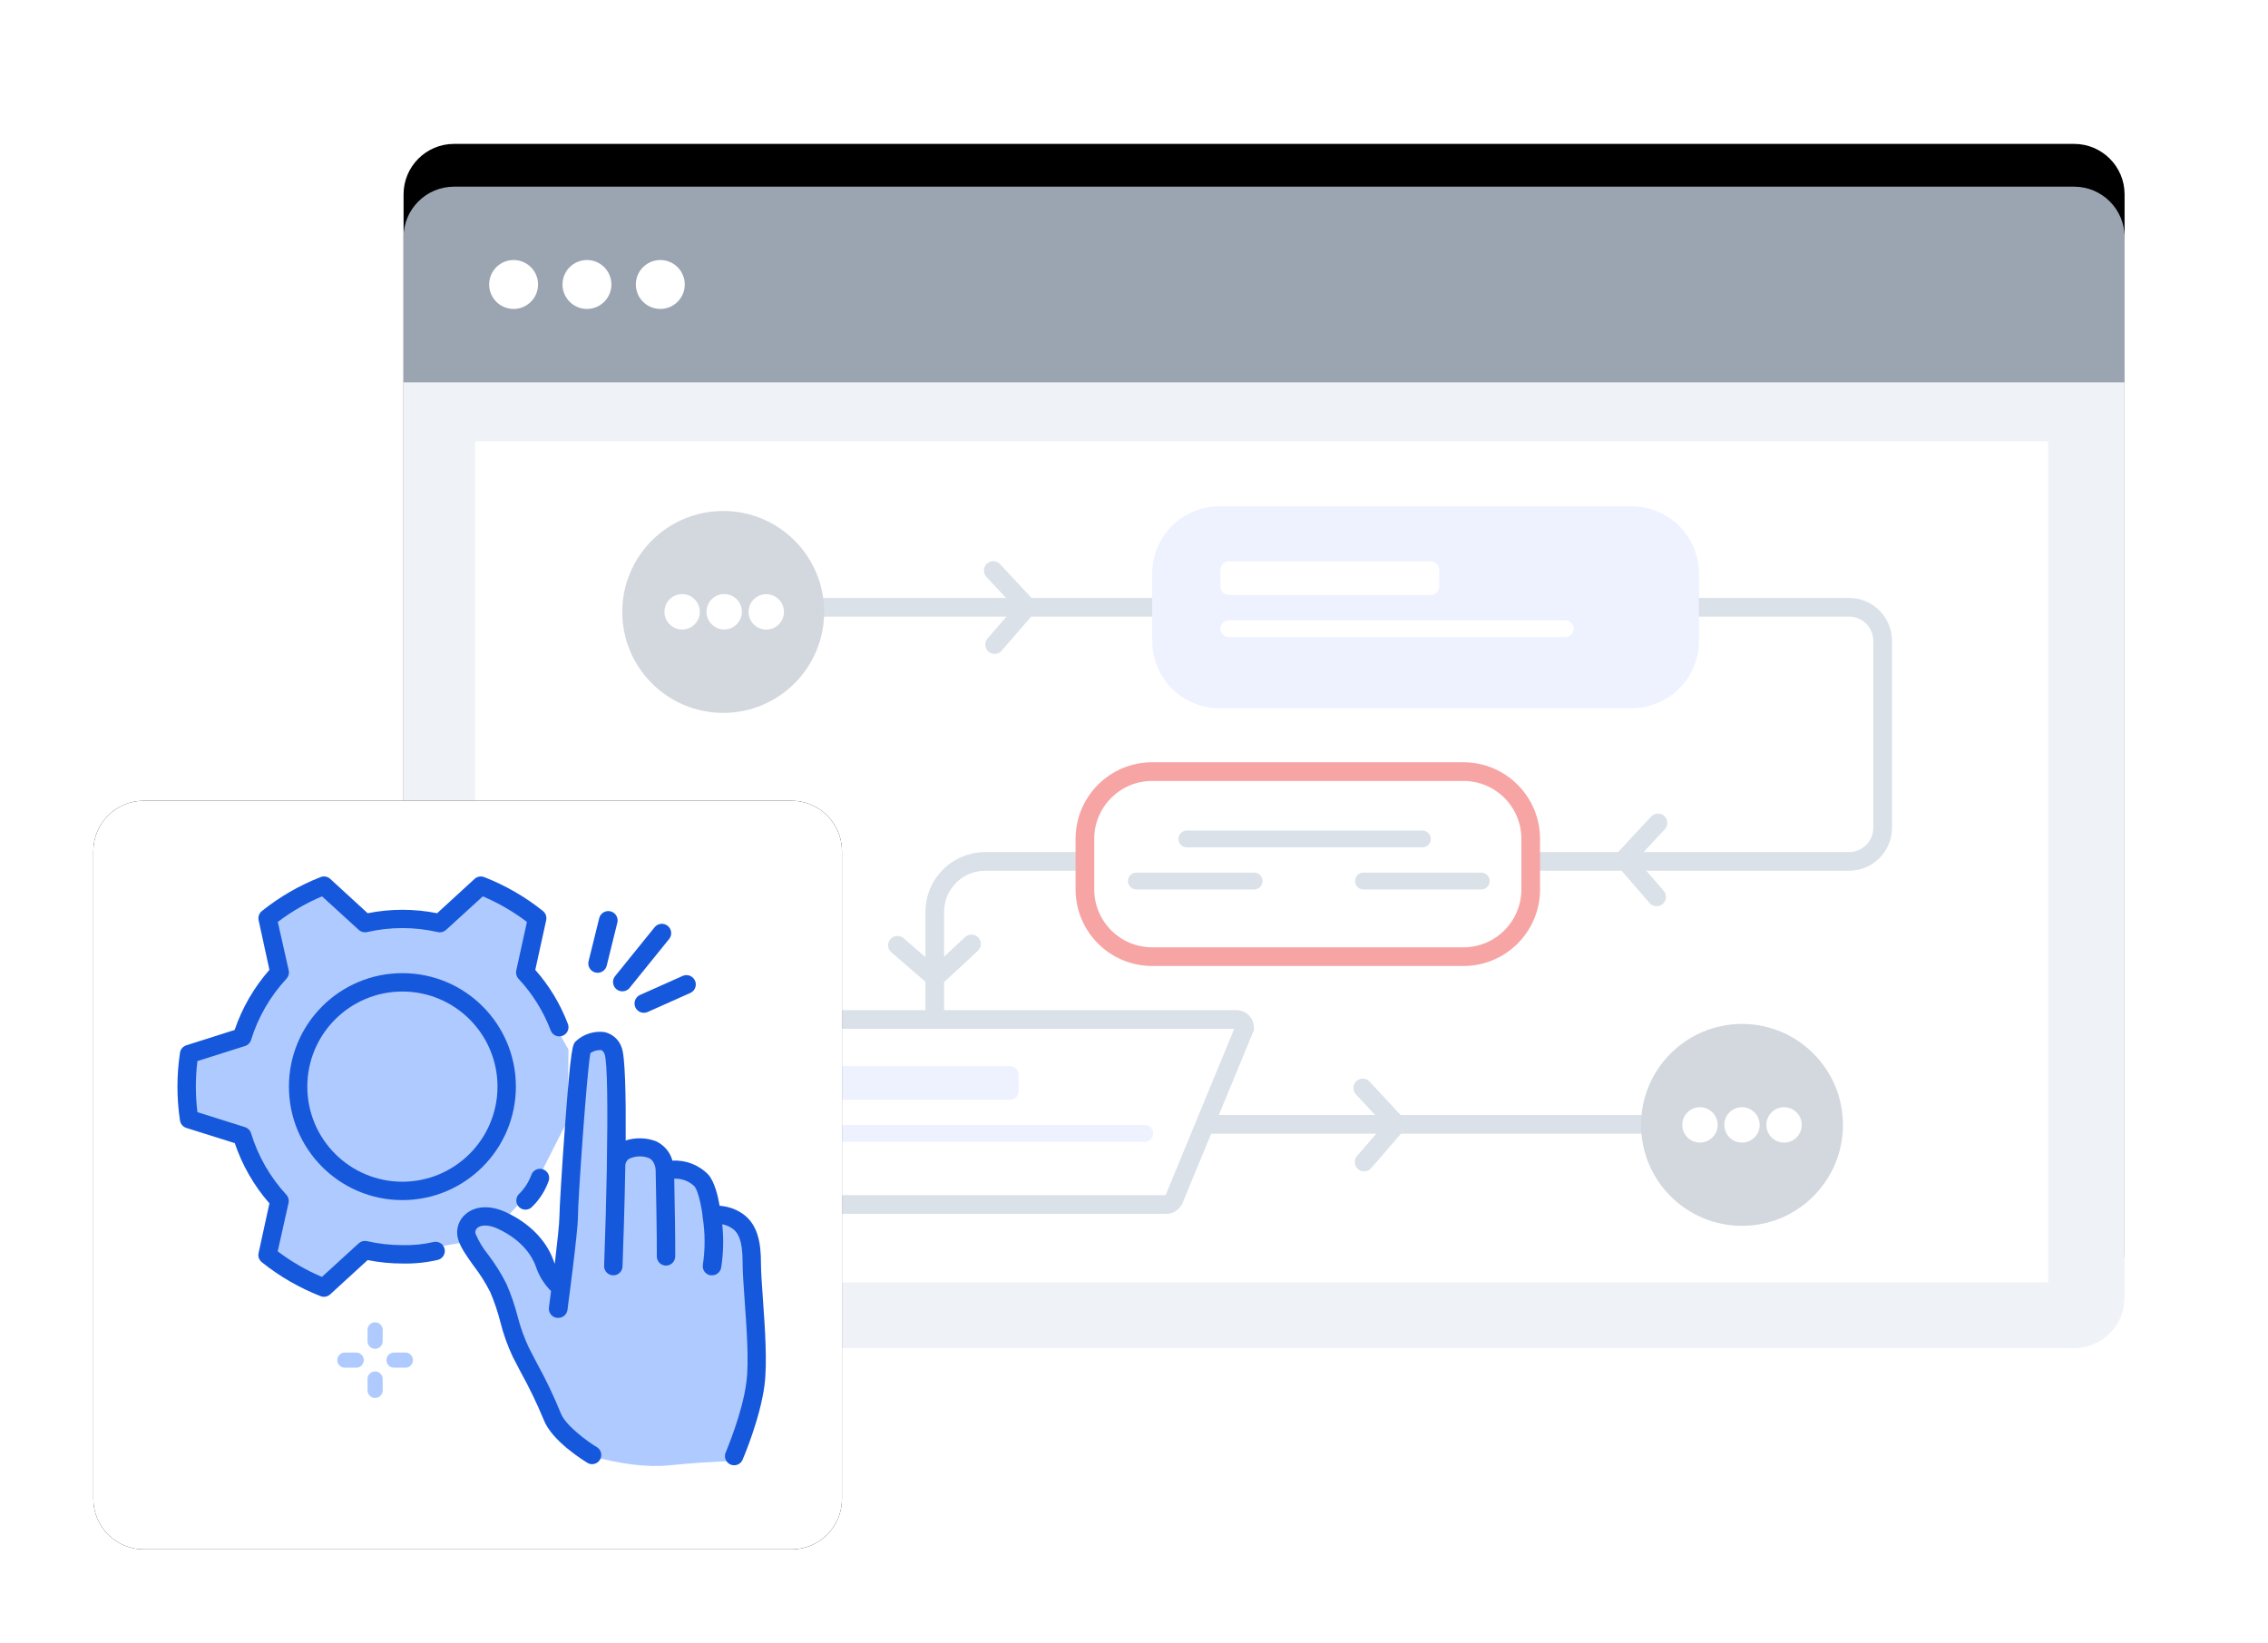 <svg width="243" height="176" viewBox="0 0 243 176" fill="none" xmlns="http://www.w3.org/2000/svg">
<g filter="url(#filter0_d_41_336)">
<path d="M48.647 20.417H222.227C225.213 20.417 227.634 22.838 227.634 25.824V139.031C227.634 142.017 225.213 144.438 222.227 144.438H48.647C45.66 144.438 43.239 142.017 43.239 139.031V25.824C43.239 22.838 45.66 20.417 48.647 20.417Z" fill="black"/>
</g>
<path d="M48.647 20.417H222.227C225.213 20.417 227.634 22.838 227.634 25.824V139.031C227.634 142.017 225.213 144.438 222.227 144.438H48.647C45.66 144.438 43.239 142.017 43.239 139.031V25.824C43.239 22.838 45.66 20.417 48.647 20.417Z" fill="#EFF3F8"/>
<path fill-rule="evenodd" clip-rule="evenodd" d="M48.647 20H222.227C225.213 20 227.634 22.421 227.634 25.407V40.958H43.239V25.407C43.239 22.421 45.66 20 48.647 20Z" fill="#9BA5B2"/>
<path d="M55.028 33.099C56.475 33.099 57.648 31.926 57.648 30.479C57.648 29.032 56.475 27.859 55.028 27.859C53.582 27.859 52.409 29.032 52.409 30.479C52.409 31.926 53.582 33.099 55.028 33.099Z" fill="white"/>
<path d="M62.888 33.099C64.334 33.099 65.507 31.926 65.507 30.479C65.507 29.032 64.334 27.859 62.888 27.859C61.441 27.859 60.268 29.032 60.268 30.479C60.268 31.926 61.441 33.099 62.888 33.099Z" fill="white"/>
<path d="M70.747 33.099C72.194 33.099 73.367 31.926 73.367 30.479C73.367 29.032 72.194 27.859 70.747 27.859C69.3 27.859 68.127 29.032 68.127 30.479C68.127 31.926 69.3 33.099 70.747 33.099Z" fill="white"/>
<path d="M219.43 47.275H50.899V137.399H219.43V47.275Z" fill="white"/>
<path d="M78.703 65.061H134.264H198.108C200.099 65.061 201.713 66.675 201.713 68.666V88.684C201.713 90.675 200.099 92.289 198.108 92.289H132.74H105.561C102.574 92.289 100.153 94.71 100.153 97.696V115.054C100.153 118.04 102.574 120.461 105.561 120.461H186.642" stroke="#DAE1E9" stroke-width="2"/>
<path fill-rule="evenodd" clip-rule="evenodd" d="M77.486 76.377C83.459 76.377 88.301 71.535 88.301 65.562C88.301 59.589 83.459 54.747 77.486 54.747C71.514 54.747 66.672 59.589 66.672 65.562C66.672 71.535 71.514 76.377 77.486 76.377Z" fill="#D3D7DE"/>
<path fill-rule="evenodd" clip-rule="evenodd" d="M73.086 66.45C73.584 66.45 73.987 66.046 73.987 65.549C73.987 65.051 73.584 64.647 73.086 64.647C72.589 64.647 72.185 65.051 72.185 65.549C72.185 66.046 72.589 66.45 73.086 66.45Z" fill="white" stroke="white" stroke-width="2"/>
<path fill-rule="evenodd" clip-rule="evenodd" d="M77.592 66.445C78.09 66.445 78.494 66.042 78.494 65.544C78.494 65.046 78.09 64.643 77.592 64.643C77.095 64.643 76.691 65.046 76.691 65.544C76.691 66.042 77.095 66.445 77.592 66.445Z" fill="white" stroke="white" stroke-width="2"/>
<path fill-rule="evenodd" clip-rule="evenodd" d="M82.099 66.459C82.597 66.459 83 66.055 83 65.558C83 65.06 82.597 64.656 82.099 64.656C81.601 64.656 81.198 65.06 81.198 65.558C81.198 66.055 81.601 66.459 82.099 66.459Z" fill="white" stroke="white" stroke-width="2"/>
<path d="M186.642 131.334C192.615 131.334 197.457 126.492 197.457 120.519C197.457 114.546 192.615 109.704 186.642 109.704C180.669 109.704 175.827 114.546 175.827 120.519C175.827 126.492 180.669 131.334 186.642 131.334Z" fill="#D3D7DE"/>
<path d="M182.136 121.421C182.633 121.421 183.037 121.017 183.037 120.519C183.037 120.022 182.633 119.618 182.136 119.618C181.638 119.618 181.234 120.022 181.234 120.519C181.234 121.017 181.638 121.421 182.136 121.421Z" fill="white" stroke="white" stroke-width="2"/>
<path d="M186.642 121.421C187.14 121.421 187.543 121.017 187.543 120.519C187.543 120.022 187.14 119.618 186.642 119.618C186.144 119.618 185.741 120.022 185.741 120.519C185.741 121.017 186.144 121.421 186.642 121.421Z" fill="white" stroke="white" stroke-width="2"/>
<path d="M191.148 121.421C191.646 121.421 192.049 121.017 192.049 120.519C192.049 120.022 191.646 119.618 191.148 119.618C190.65 119.618 190.247 120.022 190.247 120.519C190.247 121.017 190.65 121.421 191.148 121.421Z" fill="white" stroke="white" stroke-width="2"/>
<path d="M174.82 54.247H130.659C126.677 54.247 123.449 57.475 123.449 61.457V68.667C123.449 72.649 126.677 75.877 130.659 75.877H174.82C178.802 75.877 182.03 72.649 182.03 68.667V61.457C182.03 57.475 178.802 54.247 174.82 54.247Z" fill="#EEF2FF"/>
<path fill-rule="evenodd" clip-rule="evenodd" d="M131.667 60.147H153.296C153.794 60.147 154.197 60.55 154.197 61.048V62.85C154.197 63.348 153.794 63.751 153.296 63.751H131.667C131.169 63.751 130.765 63.348 130.765 62.85V61.048C130.765 60.55 131.169 60.147 131.667 60.147Z" fill="white"/>
<path fill-rule="evenodd" clip-rule="evenodd" d="M131.667 66.455H167.716C168.214 66.455 168.617 66.859 168.617 67.356C168.617 67.854 168.214 68.257 167.716 68.257H131.667C131.169 68.257 130.765 67.854 130.765 67.356C130.765 66.859 131.169 66.455 131.667 66.455Z" fill="white"/>
<path d="M156.795 82.668H123.449C119.467 82.668 116.24 85.896 116.24 89.878V95.285C116.24 99.267 119.467 102.495 123.449 102.495H156.795C160.777 102.495 164.005 99.267 164.005 95.285V89.878C164.005 85.896 160.777 82.668 156.795 82.668Z" fill="white" stroke="#F7A4A4" stroke-width="2"/>
<path fill-rule="evenodd" clip-rule="evenodd" d="M127.16 88.985H152.395C152.893 88.985 153.296 89.389 153.296 89.887C153.296 90.384 152.893 90.788 152.395 90.788H127.16C126.663 90.788 126.259 90.384 126.259 89.887C126.259 89.389 126.663 88.985 127.16 88.985Z" fill="#DAE1E9"/>
<path fill-rule="evenodd" clip-rule="evenodd" d="M121.753 93.492H134.37C134.868 93.492 135.272 93.896 135.272 94.393C135.272 94.891 134.868 95.295 134.37 95.295H121.753C121.255 95.295 120.852 94.891 120.852 94.393C120.852 93.896 121.255 93.492 121.753 93.492Z" fill="#DAE1E9"/>
<path fill-rule="evenodd" clip-rule="evenodd" d="M146.086 93.492H158.704C159.201 93.492 159.605 93.896 159.605 94.393C159.605 94.891 159.201 95.295 158.704 95.295H146.086C145.589 95.295 145.185 94.891 145.185 94.393C145.185 93.896 145.589 93.492 146.086 93.492Z" fill="#DAE1E9"/>
<path fill-rule="evenodd" clip-rule="evenodd" d="M132.462 109.223C132.711 109.223 132.936 109.324 133.099 109.487C133.262 109.65 133.363 109.875 133.363 110.124L125.783 128.495C125.713 128.663 125.596 128.802 125.451 128.898C125.306 128.995 125.133 129.05 124.951 129.05H79.289C79.04 129.05 78.815 128.949 78.652 128.786C78.489 128.623 78.388 128.397 78.388 128.149L85.967 109.777C86.037 109.609 86.154 109.471 86.299 109.374C86.444 109.277 86.617 109.223 86.799 109.223H132.462Z" fill="white" stroke="#DAE1E9" stroke-width="2"/>
<path fill-rule="evenodd" clip-rule="evenodd" d="M86.605 114.221H108.234C108.732 114.221 109.136 114.624 109.136 115.122V116.924C109.136 117.422 108.732 117.826 108.234 117.826H86.605C86.107 117.826 85.704 117.422 85.704 116.924V115.122C85.704 114.624 86.107 114.221 86.605 114.221Z" fill="#EEF2FF"/>
<path d="M106.421 61.125L110.048 65.028L106.568 69.058" stroke="#DAE1E9" stroke-width="2" stroke-linecap="round" stroke-linejoin="round"/>
<path fill-rule="evenodd" clip-rule="evenodd" d="M86.605 120.529H122.654C123.152 120.529 123.555 120.933 123.555 121.431C123.555 121.928 123.152 122.332 122.654 122.332H86.605C86.107 122.332 85.704 121.928 85.704 121.431C85.704 120.933 86.107 120.529 86.605 120.529Z" fill="#EEF2FF"/>
<path d="M104.09 101.131L100.188 104.757L96.157 101.277" stroke="#DAE1E9" stroke-width="2" stroke-linecap="round" stroke-linejoin="round"/>
<path d="M146.01 116.566L149.636 120.469L146.156 124.5" stroke="#DAE1E9" stroke-width="2" stroke-linecap="round" stroke-linejoin="round"/>
<path d="M177.641 88.162L174.014 92.065L177.494 96.095" stroke="#DAE1E9" stroke-width="2" stroke-linecap="round" stroke-linejoin="round"/>
<g filter="url(#filter1_d_41_336)">
<path d="M84.802 85.79H15.407C12.421 85.79 10 88.211 10 91.197V160.593C10 163.579 12.421 166 15.407 166H84.802C87.789 166 90.21 163.579 90.21 160.593V91.197C90.21 88.211 87.789 85.79 84.802 85.79Z" fill="black"/>
</g>
<path d="M84.802 85.79H15.407C12.421 85.79 10 88.211 10 91.197V160.593C10 163.579 12.421 166 15.407 166H84.802C87.789 166 90.21 163.579 90.21 160.593V91.197C90.21 88.211 87.789 85.79 84.802 85.79Z" fill="white"/>
<path fill-rule="evenodd" clip-rule="evenodd" d="M63.242 155.973C66.561 156.893 69.407 157.231 71.778 156.988C74.148 156.744 76.525 156.588 78.909 156.519L81.47 147.074L80.469 131.545L76.508 129.468L74.717 125.483H70.855L69.141 122.65L65.516 124.017V111.375L62.337 112.185L60.019 138.938L58.841 135.918L56.475 132.591L51.465 130.414L50.105 131.545L53.889 138.938L58.196 149.778L63.242 155.973Z" fill="#AFCAFF"/>
<path fill-rule="evenodd" clip-rule="evenodd" d="M57.08 127.413L60.812 120.05L60.91 112.45L56.247 104.261L57.08 98.625L51.279 94.924L46.72 98.625H38.996L34.871 94.924L28.28 98.625L29.916 104.261L25.814 111.168L20.049 113.47V119.978L25.814 122.003L29.916 128.578L28.941 134.219L34.871 138.018L38.996 133.765L43.115 134.219L50.105 133.033L53.92 130.79L57.08 127.413Z" fill="#AFCAFF"/>
<path d="M66.594 112.193C66.304 111.366 65.601 110.751 64.742 110.572C63.63 110.436 62.514 110.796 61.693 111.558C61.362 111.883 61.165 112.085 60.52 120.859C60.219 124.948 59.934 129.594 59.934 130.421C59.934 131.062 59.697 133.21 59.441 135.402C59.387 135.274 59.333 135.141 59.279 134.988C58.505 132.865 56.717 131.047 54.234 129.889C52.578 129.111 50.963 129.17 49.913 130.057C49.135 130.697 48.803 131.734 49.066 132.707C49.317 133.619 49.963 134.52 50.711 135.569C51.4 136.457 52.003 137.407 52.514 138.407C52.961 139.446 53.325 140.518 53.603 141.614C53.925 142.901 54.37 144.153 54.933 145.353C55.199 145.871 55.485 146.422 55.781 146.984C56.697 148.636 57.52 150.338 58.244 152.083C59.101 154.394 62.633 156.546 63.033 156.783C63.493 156.991 64.036 156.817 64.29 156.38C64.544 155.943 64.427 155.385 64.018 155.088C62.737 154.325 60.53 152.625 60.077 151.393C59.334 149.57 58.485 147.792 57.535 146.068C57.244 145.511 56.958 144.969 56.697 144.457C56.181 143.372 55.77 142.24 55.47 141.077C55.164 139.882 54.764 138.712 54.273 137.579C53.717 136.467 53.057 135.41 52.303 134.422C51.749 133.744 51.295 132.991 50.953 132.185C50.883 131.952 50.963 131.699 51.155 131.549C51.495 131.259 52.258 131.141 53.367 131.658C56.071 132.929 57.052 134.702 57.397 135.648C57.726 136.657 58.29 137.574 59.042 138.323C58.953 139.013 58.875 139.624 58.816 140.077C58.778 140.341 58.849 140.609 59.012 140.82C59.176 141.031 59.417 141.166 59.682 141.195H59.816C60.313 141.2 60.736 140.832 60.801 140.338C60.914 139.481 61.919 131.919 61.919 130.411C61.919 128.579 62.87 114.937 63.254 112.829C63.581 112.601 63.974 112.487 64.373 112.504C64.447 112.504 64.619 112.558 64.781 112.942C65.082 113.765 65.126 118.824 65.018 125.017V125.125C65.018 125.125 65.018 125.125 65.018 125.16C64.959 128.485 64.855 132.131 64.727 135.614C64.714 135.966 64.89 136.298 65.188 136.486C65.486 136.673 65.862 136.687 66.173 136.522C66.485 136.358 66.685 136.04 66.698 135.688C66.777 133.525 66.924 129.219 66.998 124.849C67.01 124.574 67.15 124.32 67.378 124.165C68.04 123.841 68.806 123.803 69.496 124.061C70.25 124.386 70.25 125.401 70.25 125.431C70.25 125.505 70.403 132.934 70.373 134.609C70.373 135.153 70.814 135.594 71.358 135.594C71.903 135.594 72.344 135.153 72.344 134.609C72.368 133.239 72.28 128.357 72.24 126.283C73.05 126.245 73.84 126.546 74.418 127.116C74.763 127.515 75.137 129.086 75.275 130.269V130.303C75.275 130.303 75.275 130.328 75.275 130.342C75.554 132.046 75.566 133.783 75.309 135.491C75.263 135.748 75.322 136.013 75.472 136.227C75.621 136.442 75.85 136.588 76.108 136.634C76.165 136.639 76.222 136.639 76.28 136.634C76.763 136.641 77.181 136.297 77.265 135.821C77.51 134.281 77.549 132.715 77.383 131.165C77.691 131.227 77.987 131.337 78.26 131.49C79.044 131.934 79.571 132.751 79.566 135.308C79.566 136.239 79.664 137.624 79.778 139.25C79.985 142.205 80.27 145.89 79.965 148.117C79.541 151.428 77.787 155.507 77.773 155.571C77.614 155.897 77.647 156.285 77.859 156.579C78.072 156.873 78.429 157.027 78.789 156.979C79.148 156.931 79.453 156.689 79.581 156.349C79.659 156.172 81.458 151.96 81.916 148.368C82.221 145.974 81.955 142.181 81.738 139.136C81.63 137.57 81.531 136.22 81.531 135.358C81.531 133.264 81.261 130.973 79.226 129.82C78.574 129.453 77.849 129.236 77.103 129.185C76.93 128.165 76.566 126.623 75.9 125.859C74.9 124.816 73.491 124.265 72.048 124.352C71.794 123.419 71.133 122.65 70.25 122.258C69.216 121.88 68.087 121.856 67.038 122.189C67.067 117.425 66.989 113.114 66.594 112.193Z" fill="#1658DC"/>
<path d="M55.273 116.42C55.273 109.705 49.83 104.262 43.115 104.262C36.4 104.262 30.956 109.705 30.956 116.42C30.956 123.135 36.4 128.579 43.115 128.579C49.827 128.571 55.265 123.132 55.273 116.42ZM43.115 126.608C37.488 126.608 32.927 122.047 32.927 116.42C32.927 110.794 37.488 106.232 43.115 106.232C48.742 106.232 53.303 110.794 53.303 116.42C53.297 122.045 48.739 126.603 43.115 126.608Z" fill="#1658DC"/>
<path d="M19.965 120.844L25.153 122.475C25.955 124.849 27.217 127.043 28.867 128.929L27.705 134.244C27.622 134.612 27.756 134.994 28.05 135.23C29.953 136.756 32.078 137.983 34.351 138.87C34.701 139.007 35.098 138.933 35.375 138.678L39.39 135.003C40.615 135.248 41.861 135.372 43.11 135.373C44.382 135.402 45.653 135.273 46.894 134.988C47.424 134.867 47.756 134.339 47.635 133.808C47.514 133.278 46.986 132.946 46.455 133.067C45.359 133.32 44.235 133.433 43.11 133.402C41.833 133.401 40.561 133.258 39.316 132.973C39.002 132.902 38.673 132.988 38.435 133.205L34.493 136.806C32.806 136.094 31.214 135.173 29.754 134.067L30.917 128.879C30.986 128.564 30.896 128.234 30.675 127.998C28.937 126.114 27.646 123.862 26.897 121.411C26.802 121.101 26.56 120.858 26.252 120.761L21.153 119.155C20.928 117.337 20.928 115.499 21.153 113.681L26.232 112.075C26.548 111.983 26.798 111.739 26.897 111.425C27.654 108.979 28.952 106.734 30.695 104.858C30.915 104.621 31.006 104.292 30.937 103.976L29.764 98.774C31.224 97.667 32.816 96.747 34.503 96.034L38.444 99.631C38.683 99.848 39.012 99.934 39.326 99.862C41.821 99.291 44.413 99.291 46.908 99.862C47.222 99.934 47.552 99.848 47.79 99.631L51.731 96.034C53.413 96.748 55.001 97.668 56.456 98.774L55.313 103.981C55.244 104.297 55.334 104.626 55.554 104.863C57.052 106.467 58.224 108.348 59.003 110.4C59.128 110.729 59.419 110.967 59.766 111.023C60.114 111.079 60.465 110.946 60.688 110.673C60.91 110.401 60.97 110.03 60.845 109.701C60.039 107.576 58.856 105.615 57.352 103.912L58.52 98.591C58.603 98.224 58.469 97.842 58.175 97.606C56.271 96.082 54.147 94.856 51.874 93.97C51.524 93.834 51.126 93.908 50.849 94.162L46.834 97.843C44.379 97.35 41.851 97.35 39.395 97.843L35.375 94.157C35.097 93.905 34.7 93.832 34.351 93.97C32.08 94.858 29.957 96.085 28.055 97.611C27.761 97.847 27.627 98.229 27.71 98.596L28.867 103.907C27.213 105.789 25.946 107.979 25.138 110.351L19.965 111.991C19.606 112.104 19.342 112.412 19.285 112.785C18.921 115.195 18.921 117.646 19.285 120.056C19.343 120.427 19.607 120.732 19.965 120.844Z" fill="#1658DC"/>
<path d="M57.022 129.288C57.827 128.499 58.438 127.535 58.806 126.47C58.947 125.957 58.655 125.424 58.147 125.267C57.638 125.11 57.097 125.385 56.924 125.889C56.636 126.676 56.171 127.388 55.564 127.967C55.309 128.257 55.248 128.669 55.406 129.021C55.563 129.373 55.912 129.601 56.298 129.603C56.573 129.604 56.836 129.489 57.022 129.288Z" fill="#1658DC"/>
<path d="M40.191 144.51C39.743 144.51 39.38 144.147 39.38 143.699V142.478C39.38 142.03 39.743 141.667 40.191 141.667C40.639 141.667 41.002 142.03 41.002 142.478V143.699C41.002 144.147 40.639 144.51 40.191 144.51Z" fill="#AFCAFF"/>
<path d="M40.191 149.777C39.743 149.777 39.38 149.414 39.38 148.966V147.746C39.38 147.298 39.743 146.935 40.191 146.935C40.639 146.935 41.002 147.298 41.002 147.746V148.966C41.002 149.414 40.639 149.777 40.191 149.777Z" fill="#AFCAFF"/>
<path d="M43.436 146.533H42.215C41.767 146.533 41.404 146.17 41.404 145.722C41.404 145.274 41.767 144.911 42.215 144.911H43.436C43.884 144.911 44.247 145.274 44.247 145.722C44.247 146.17 43.884 146.533 43.436 146.533Z" fill="#AFCAFF"/>
<path d="M38.167 146.533H36.947C36.499 146.533 36.136 146.17 36.136 145.722C36.136 145.274 36.499 144.911 36.947 144.911H38.167C38.615 144.911 38.978 145.274 38.978 145.722C38.978 146.17 38.615 146.533 38.167 146.533Z" fill="#AFCAFF"/>
<path d="M66.682 105.209L70.914 99.975" stroke="#1658DC" stroke-width="2" stroke-linecap="round"/>
<path d="M64.033 103.222L65.173 98.613" stroke="#1658DC" stroke-width="2" stroke-linecap="round"/>
<path d="M68.985 107.51L73.549 105.473" stroke="#1658DC" stroke-width="2" stroke-linecap="round"/>
<defs>
<filter id="filter0_d_41_336" x="28.239" y="0.417" width="214.395" height="154.021" filterUnits="userSpaceOnUse" color-interpolation-filters="sRGB">
<feFlood flood-opacity="0" result="BackgroundImageFix"/>
<feColorMatrix in="SourceAlpha" type="matrix" values="0 0 0 0 0 0 0 0 0 0 0 0 0 0 0 0 0 0 127 0" result="hardAlpha"/>
<feOffset dy="-5"/>
<feGaussianBlur stdDeviation="7.5"/>
<feColorMatrix type="matrix" values="0 0 0 0 0.29 0 0 0 0 0.325 0 0 0 0 0.384 0 0 0 0.25 0"/>
<feBlend mode="normal" in2="BackgroundImageFix" result="effect1_dropShadow_41_336"/>
<feBlend mode="normal" in="SourceGraphic" in2="effect1_dropShadow_41_336" result="shape"/>
</filter>
<filter id="filter1_d_41_336" x="0" y="75.79" width="100.21" height="100.21" filterUnits="userSpaceOnUse" color-interpolation-filters="sRGB">
<feFlood flood-opacity="0" result="BackgroundImageFix"/>
<feColorMatrix in="SourceAlpha" type="matrix" values="0 0 0 0 0 0 0 0 0 0 0 0 0 0 0 0 0 0 127 0" result="hardAlpha"/>
<feOffset/>
<feGaussianBlur stdDeviation="5"/>
<feColorMatrix type="matrix" values="0 0 0 0 0.289 0 0 0 0 0.327 0 0 0 0 0.383 0 0 0 0.25 0"/>
<feBlend mode="normal" in2="BackgroundImageFix" result="effect1_dropShadow_41_336"/>
<feBlend mode="normal" in="SourceGraphic" in2="effect1_dropShadow_41_336" result="shape"/>
</filter>
</defs>
</svg>
